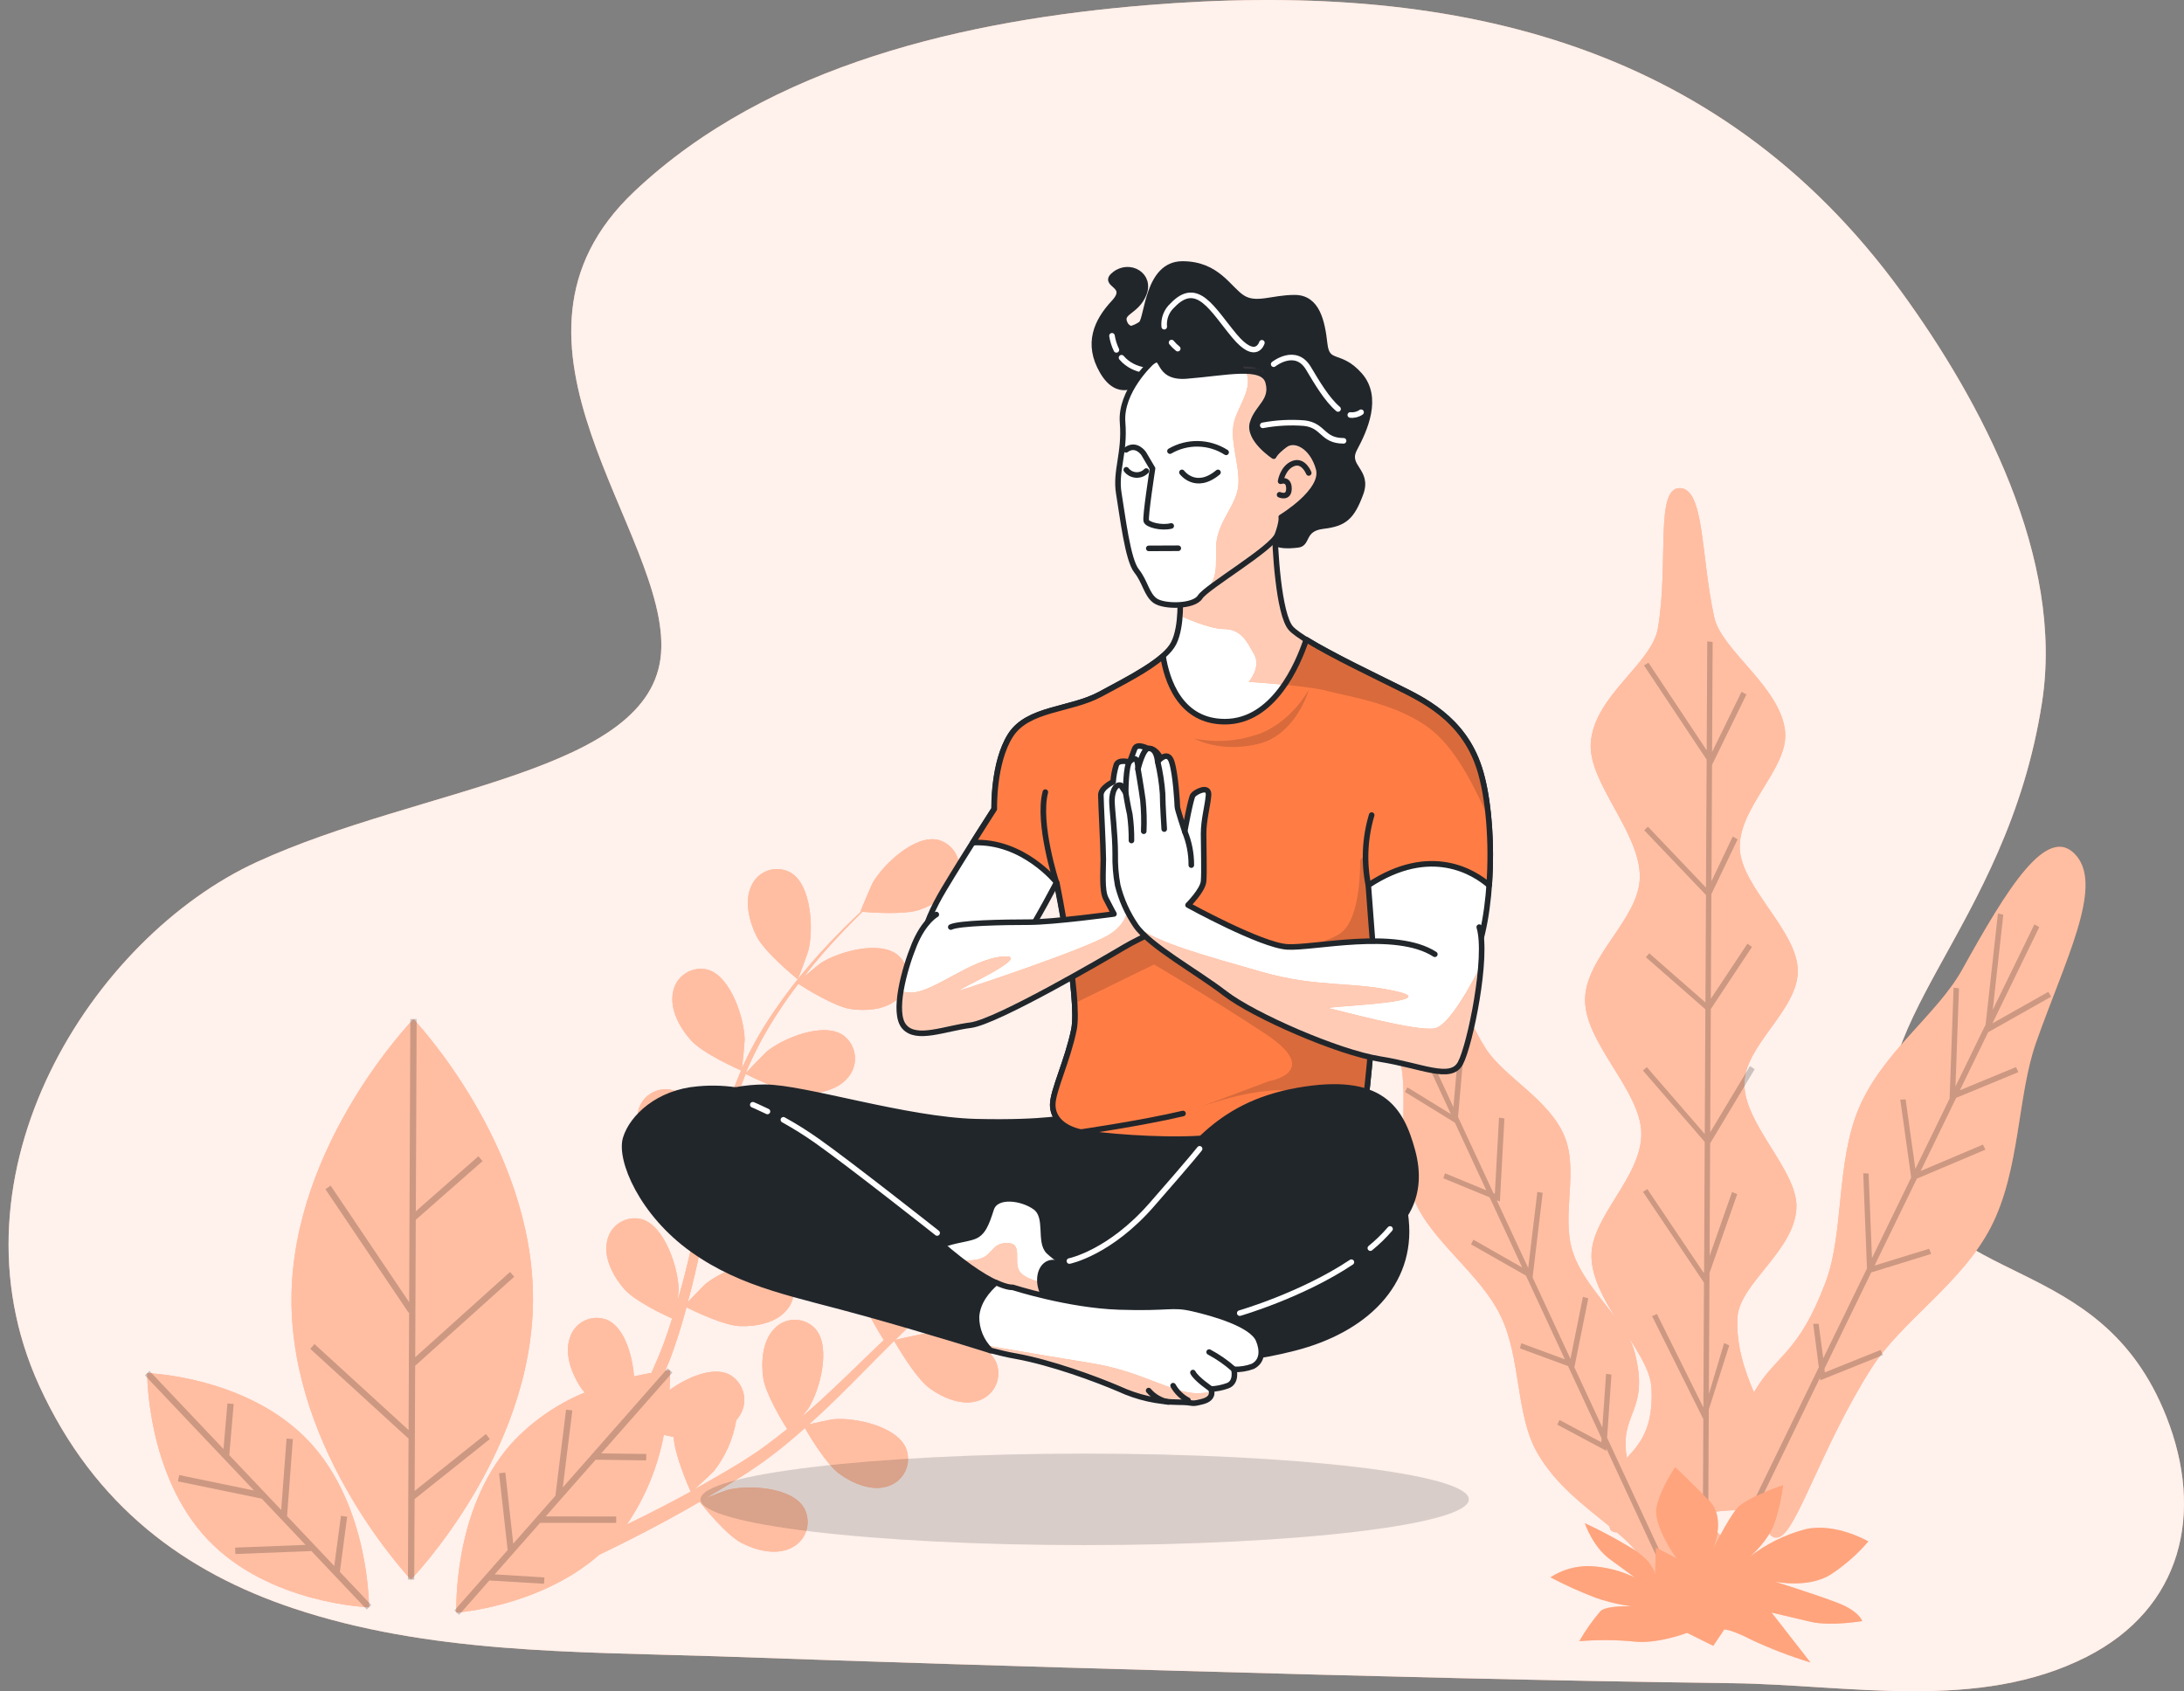 <svg width="510" height="395" viewBox="0 0 510 395" fill="none" xmlns="http://www.w3.org/2000/svg">
<rect x="0" y="0" width="510" height="395" fill="#808080" stroke="none"/>
<path d="M68.371 375.591C43.503 367.25 22.177 352.054 9.189 323.705C-13.557 273.913 21.582 218.944 60.005 201.315C98.428 183.686 152.285 180.563 154.366 152.552C156.448 124.54 110.781 79.94 148.15 44.696C179.639 14.953 225.969 4.625 267.851 1.204C337.575 -4.501 400.757 8.829 443.857 67.948C462.886 94.054 482.009 130.461 476.86 163.935C468.562 217.876 432.261 239.642 442.64 270.736C453.02 301.831 490.335 291.488 505.89 330.897C514.77 353.379 509.566 375.618 487.294 386.947C461.967 399.831 431.707 393.477 404.623 393.126C361.551 392.571 318.465 391.449 275.393 390.233C239.308 389.232 203.223 388.097 167.138 386.826C134.189 385.771 99.969 386.19 68.371 375.591Z" fill="#FFBB9E"/>
<path opacity="0.8" d="M68.371 375.591C43.503 367.25 22.177 352.054 9.189 323.705C-13.557 273.913 21.582 218.944 60.005 201.315C98.428 183.686 152.285 180.563 154.366 152.552C156.448 124.54 110.781 79.94 148.15 44.696C179.639 14.953 225.969 4.625 267.851 1.204C337.575 -4.501 400.757 8.829 443.857 67.948C462.886 94.054 482.009 130.461 476.86 163.935C468.562 217.876 432.261 239.642 442.64 270.736C453.02 301.831 490.335 291.488 505.89 330.897C514.77 353.379 509.566 375.618 487.294 386.947C461.967 399.831 431.707 393.477 404.623 393.126C361.551 392.571 318.465 391.449 275.393 390.233C239.308 389.232 203.223 388.097 167.138 386.826C134.189 385.771 99.969 386.19 68.371 375.591Z" fill="white"/>
<path d="M484.932 199.941C478.222 191.878 468.711 207.529 458.201 226.47C452.442 236.848 439.689 245.695 434.119 258.733C428.704 271.427 430.664 287.827 426.329 299.404C419.929 316.48 414.668 316.338 409.586 325.185C407.342 320.078 405.37 313.975 405.727 307.693C406.19 299.713 419.205 292.066 419.501 281.937C419.727 273.316 407.282 262.628 407.342 253.128C407.342 244.092 419.976 235.874 419.81 226.612C419.644 217.35 406.748 207.304 406.273 198.314C405.786 188.636 417.72 179.469 416.853 170.836C415.808 160.446 402.01 151.955 400.3 144.165C397.141 129.809 398.067 113.73 392.094 114.003C386.466 114.265 389.719 131.709 387.143 146.742C385.73 155.055 372.18 162.512 371.468 173.591C370.874 182.877 383.129 194.562 382.927 204.976C382.737 214.702 370.067 223.548 370.138 233.63C370.209 243.712 383.022 254.66 383.271 264.504C383.545 274.907 371.254 284.288 371.634 293.728C371.836 298.549 374.425 303.299 377.322 307.847C373.7 302.979 369.01 297.968 367.205 292.208C364.569 283.967 368.666 273.446 365.341 265.419C361.778 256.715 351.15 251.561 346.84 244.745C341.08 235.661 338.717 223.548 331.842 221.34C321.249 217.92 322.853 231.219 326.961 247.797C329.134 256.584 325.643 268.91 330.203 280.144C334.11 289.786 345.545 297.326 350.39 307.254C355.235 317.181 353.87 330.291 358.94 339.244C363.167 346.69 370.102 351.796 375.767 356.415L376.099 357.33C376.283 357.525 376.509 357.677 376.76 357.774C377.011 357.87 377.28 357.909 377.548 357.888C379.458 359.432 381.197 361.176 382.737 363.089C385.611 366.889 382.405 374.311 384.245 376.151C389.304 381.246 389.565 377.077 389.256 372.672C389.078 370.119 394.98 366.01 394.624 362.198C394.886 361.764 395.27 361.418 395.728 361.201C397.723 360.75 406.843 368.468 408.078 365.951C408.992 364.122 397.937 356.451 398.578 354.076C399.029 352.402 406.784 352.972 410.453 352.235C410.562 352.311 410.658 352.403 410.738 352.509C411.818 353.91 412.365 360.132 415.488 358.98C419.644 357.437 425.249 338.14 436.934 319.663C443.975 308.524 458.118 299.796 464.934 286.544C471.751 273.292 471.062 255.931 475.455 243.498C482.236 224.273 491.071 207.351 484.932 199.941ZM385.646 324.152C386.145 333.568 382.951 337.214 379.899 340.503C378.023 329.816 385.35 329.816 381.716 315.804C381.371 314.561 380.877 313.365 380.243 312.241C383.022 316.492 385.456 320.506 385.646 324.152ZM390.313 355.952C390.495 356.236 390.618 356.554 390.673 356.887C390.728 357.22 390.715 357.56 390.634 357.888C389.446 357.211 388.259 356.558 387.166 355.881C388.71 355.572 389.91 355.477 390.313 355.952Z" fill="#FF7D45"/>
<path opacity="0.5" d="M484.932 199.941C478.222 191.878 468.711 207.529 458.201 226.47C452.442 236.848 439.689 245.695 434.119 258.733C428.704 271.427 430.664 287.827 426.329 299.404C419.929 316.48 414.668 316.338 409.586 325.185C407.342 320.078 405.37 313.975 405.727 307.693C406.19 299.713 419.205 292.066 419.501 281.937C419.727 273.316 407.282 262.628 407.342 253.128C407.342 244.092 419.976 235.874 419.81 226.612C419.644 217.35 406.748 207.304 406.273 198.314C405.786 188.636 417.72 179.469 416.853 170.836C415.808 160.446 402.01 151.955 400.3 144.165C397.141 129.809 398.067 113.73 392.094 114.003C386.466 114.265 389.719 131.709 387.143 146.742C385.73 155.055 372.18 162.512 371.468 173.591C370.874 182.877 383.129 194.562 382.927 204.976C382.737 214.702 370.067 223.548 370.138 233.63C370.209 243.712 383.022 254.66 383.271 264.504C383.545 274.907 371.254 284.288 371.634 293.728C371.836 298.549 374.425 303.299 377.322 307.847C373.7 302.979 369.01 297.968 367.205 292.208C364.569 283.967 368.666 273.446 365.341 265.419C361.778 256.715 351.15 251.561 346.84 244.745C341.08 235.661 338.717 223.548 331.842 221.34C321.249 217.92 322.853 231.219 326.961 247.797C329.134 256.584 325.643 268.91 330.203 280.144C334.11 289.786 345.545 297.326 350.39 307.254C355.235 317.181 353.87 330.291 358.94 339.244C363.167 346.69 370.102 351.796 375.767 356.415L376.099 357.33C376.283 357.525 376.509 357.677 376.76 357.774C377.011 357.87 377.28 357.909 377.548 357.888C379.458 359.432 381.197 361.176 382.737 363.089C385.611 366.889 382.405 374.311 384.245 376.151C389.304 381.246 389.565 377.077 389.256 372.672C389.078 370.119 394.98 366.01 394.624 362.198C394.886 361.764 395.27 361.418 395.728 361.201C397.723 360.75 406.843 368.468 408.078 365.951C408.992 364.122 397.937 356.451 398.578 354.076C399.029 352.402 406.784 352.972 410.453 352.235C410.562 352.311 410.658 352.403 410.738 352.509C411.818 353.91 412.365 360.132 415.488 358.98C419.644 357.437 425.249 338.14 436.934 319.663C443.975 308.524 458.118 299.796 464.934 286.544C471.751 273.292 471.062 255.931 475.455 243.498C482.236 224.273 491.071 207.351 484.932 199.941ZM385.646 324.152C386.145 333.568 382.951 337.214 379.899 340.503C378.023 329.816 385.35 329.816 381.716 315.804C381.371 314.561 380.877 313.365 380.243 312.241C383.022 316.492 385.456 320.506 385.646 324.152ZM390.313 355.952C390.495 356.236 390.618 356.554 390.673 356.887C390.728 357.22 390.715 357.56 390.634 357.888C389.446 357.211 388.259 356.558 387.166 355.881C388.71 355.572 389.91 355.477 390.313 355.952Z" fill="white"/>
<g opacity="0.2">
<path d="M403.803 314.236L402.616 313.678L399.053 325.588L399.196 297.314L405.667 278.909L404.468 278.398L399.219 293.348L399.35 267.034L409.741 249.72L408.636 248.996L399.362 264.469L399.504 235.661L409.123 221.161L408.054 220.402L399.516 233.262L399.635 208.824L405.762 196.023L404.622 195.381L399.659 205.819L399.789 178.638L407.817 162.203L406.677 161.574L399.801 175.634L399.932 149.925L398.673 149.806L398.543 175.242L384.934 154.77L383.901 155.411L398.531 177.415L398.376 207.304L384.815 193.078L383.948 193.909L398.376 209.037L398.246 234.129L385.124 222.646L384.34 223.572L398.234 235.72L398.091 264.849L384.566 249.245L383.652 250.029L398.079 266.689L397.937 296.994L397.83 297.279L384.685 277.721L383.663 278.362L397.913 299.571L397.771 328.735L386.917 306.897L385.789 307.384L397.759 331.443L397.581 367.103L398.839 367.221L399.029 329.21L403.803 314.236Z" fill="black"/>
<path d="M471.335 250.397L470.765 249.221L457.667 254.636L464.258 241.087L478.994 232.775L478.306 231.659L465.267 239.009L476.204 216.53L475.064 215.901L465.338 235.862L467.808 213.621L466.549 213.36L463.676 239.282L456.634 253.758L457.453 230.827L456.195 230.673L455.268 256.572L447.265 273.019L444.997 256.774L443.75 256.833L446.291 275.025L437.136 293.847L436.352 274.087L435.093 274.028L435.972 296.246L425.76 317.228L424.679 309.177L423.42 309.201L424.726 319.342L408.327 353.055L409.479 353.696L425 321.788L425.059 322.37L439.701 316.48L439.142 315.293L426.116 320.53L426.033 319.675L436.969 297.184L450.958 292.861L450.495 291.65L437.741 295.581L447.621 275.275L463.628 268.506L463.046 267.331L448.5 273.494L456.8 256.406L471.335 250.397Z" fill="black"/>
<path d="M376.301 321.052L375.042 320.862L374.175 333.402L367.644 319.342L370.886 303.252L369.639 302.896L366.73 317.383L357.883 298.348L360.246 278.612L358.999 278.362L356.862 296.151L349.511 280.334L350.248 280.642L351.305 261.215L350.046 261.037L349.072 278.825L348.752 278.695L340.475 260.883L342.066 242.679L340.807 242.453L339.394 258.567L330.678 239.805L329.538 240.256L338.812 260.206L328.659 253.96L328.078 255.028L339.739 262.201L347.077 278.006L337.423 274.028L337.043 275.192L347.849 279.645L355.461 296.032L344.061 289.537L343.515 290.629L356.339 297.932L365.424 317.478L355.247 313.725L354.915 314.913L366.16 319.057L373.997 335.931L373.938 336.846L364.165 331.645L363.654 332.749L375.078 338.841L375.114 338.318L390.088 370.546L391.228 370.095L375.28 335.789L376.301 321.052Z" fill="black"/>
</g>
<path d="M386.478 368.896C386.478 368.896 387.594 365.226 379.78 360.856C376.641 358.991 373.407 357.291 370.09 355.762C370.09 355.762 371.931 361.26 375.968 364.181C380.006 367.103 381.728 368.433 381.728 368.433C378.467 366.842 374.914 365.941 371.29 365.784C368.02 365.696 364.801 366.608 362.063 368.397C365.468 370.189 368.977 371.775 372.572 373.147C376.859 374.658 381.363 375.46 385.908 375.522C385.908 375.522 375.719 374.334 373.724 376.317C371.863 378.487 370.213 380.829 368.796 383.312C372.997 382.955 377.222 382.975 381.419 383.371C386.822 384.083 393.971 381.364 393.971 381.364L400.074 384.392L402.639 380.58C402.639 380.58 404.076 380.45 408.933 382.955C413.414 385.052 418.036 386.829 422.767 388.275L413.683 376.626L422.862 378.787C427.458 379.868 434.856 378.609 434.856 378.609C434.856 378.609 434.155 376.294 429.12 374.358C424.085 372.422 414.467 369.406 414.467 369.406C414.467 369.406 422.387 371.081 427.648 367.637C430.864 365.508 433.77 362.942 436.281 360.013C436.281 360.013 428.776 355.596 421.698 357.14C416.888 358.395 412.386 360.621 408.47 363.683C408.47 363.683 413.101 359.99 414.585 355.085C415.432 352.411 416.028 349.664 416.367 346.88C416.367 346.88 407.781 349.742 405.596 352.318C403.411 354.895 399.73 362.376 399.73 362.376C399.73 362.376 403.411 354.895 399.112 350.502C394.814 346.108 391.192 342.688 391.192 342.688C391.192 342.688 387.57 347.949 386.822 352.188C386.074 356.427 391.513 363.991 391.513 363.991L386.668 361.45L386.478 368.896Z" fill="#FF7D45"/>
<path opacity="0.3" d="M386.478 368.896C386.478 368.896 387.594 365.226 379.78 360.856C376.641 358.991 373.407 357.291 370.09 355.762C370.09 355.762 371.931 361.26 375.968 364.181C380.006 367.103 381.728 368.433 381.728 368.433C378.467 366.842 374.914 365.941 371.29 365.784C368.02 365.696 364.801 366.608 362.063 368.397C365.468 370.189 368.977 371.775 372.572 373.147C376.859 374.658 381.363 375.46 385.908 375.522C385.908 375.522 375.719 374.334 373.724 376.317C371.863 378.487 370.213 380.829 368.796 383.312C372.997 382.955 377.222 382.975 381.419 383.371C386.822 384.083 393.971 381.364 393.971 381.364L400.074 384.392L402.639 380.58C402.639 380.58 404.076 380.45 408.933 382.955C413.414 385.052 418.036 386.829 422.767 388.275L413.683 376.626L422.862 378.787C427.458 379.868 434.856 378.609 434.856 378.609C434.856 378.609 434.155 376.294 429.12 374.358C424.085 372.422 414.467 369.406 414.467 369.406C414.467 369.406 422.387 371.081 427.648 367.637C430.864 365.508 433.77 362.942 436.281 360.013C436.281 360.013 428.776 355.596 421.698 357.14C416.888 358.395 412.386 360.621 408.47 363.683C408.47 363.683 413.101 359.99 414.585 355.085C415.432 352.411 416.028 349.664 416.367 346.88C416.367 346.88 407.781 349.742 405.596 352.318C403.411 354.895 399.73 362.376 399.73 362.376C399.73 362.376 403.411 354.895 399.112 350.502C394.814 346.108 391.192 342.688 391.192 342.688C391.192 342.688 387.57 347.949 386.822 352.188C386.074 356.427 391.513 363.991 391.513 363.991L386.668 361.45L386.478 368.896Z" fill="white"/>
<path d="M186.269 228.698C186.269 228.698 178.609 222.559 176.638 218.605C174.976 215.244 173.765 210.494 175.451 206.92C175.816 206.068 176.359 205.304 177.043 204.679C177.727 204.054 178.537 203.581 179.418 203.294C180.299 203.006 181.231 202.909 182.153 203.011C183.074 203.112 183.963 203.408 184.761 203.88C189.511 206.86 189.986 217.025 188.786 221.918C188.715 222.345 186.352 228.769 186.269 228.698Z" fill="#FF7D45"/>
<path d="M257.114 279.914C256.793 280.211 251.331 284.237 251.295 284.142C251.259 284.047 248.243 274.713 248.754 270.319C249.181 266.579 250.749 261.936 254.133 259.917C254.913 259.416 255.791 259.087 256.708 258.952C257.625 258.817 258.56 258.879 259.451 259.134C260.343 259.389 261.169 259.831 261.876 260.431C262.583 261.031 263.153 261.775 263.55 262.613C265.865 267.766 260.771 276.53 257.114 279.914Z" fill="#FF7D45"/>
<path d="M96.555 238.02C96.555 238.02 124.603 267.445 124.461 303.592C124.318 339.739 95.961 368.903 95.961 368.903C95.961 368.903 67.913 339.478 68.067 303.331C68.222 267.184 96.555 238.02 96.555 238.02Z" fill="#FF7D45"/>
<path d="M136.549 325.24C136.178 324.836 135.841 324.404 135.54 323.946C133.497 320.799 131.752 316.227 133.07 312.463C133.336 311.574 133.788 310.753 134.396 310.052C135.004 309.352 135.754 308.789 136.596 308.4C137.438 308.012 138.354 307.807 139.281 307.799C140.208 307.791 141.127 307.98 141.976 308.354C145.788 310.183 147.652 316.393 148.056 321.476C149.576 321.119 150.941 320.846 152.117 320.644C152.627 319.457 153.126 318.341 153.637 317.165C154.147 315.989 154.587 314.79 155.074 313.543C155.739 311.738 156.344 309.838 156.95 307.95C154.729 306.941 148.269 303.865 145.859 301.158C143.448 298.45 140.978 294.104 141.715 290.197C141.845 289.278 142.168 288.396 142.664 287.61C143.16 286.824 143.816 286.152 144.59 285.638C145.364 285.124 146.238 284.78 147.155 284.629C148.071 284.477 149.01 284.522 149.908 284.759C155.228 286.374 158.363 296.052 158.47 301.087C158.47 301.253 158.387 302.274 158.28 303.58C158.814 301.716 159.36 299.864 159.835 297.952C161.213 292.537 162.436 286.979 163.695 281.422C163.956 280.234 164.229 279.106 164.502 277.955C162.626 277.111 155.596 273.846 153.079 271.02C150.561 268.193 148.186 263.966 148.923 260.047C149.054 259.129 149.379 258.248 149.875 257.463C150.371 256.679 151.028 256.009 151.802 255.496C152.576 254.983 153.449 254.64 154.365 254.49C155.281 254.339 156.219 254.383 157.116 254.621C162.448 256.224 165.571 265.902 165.69 270.937C165.69 271.127 165.583 272.397 165.452 273.822C166.177 270.806 166.937 267.813 167.827 264.869C169.247 259.808 170.996 254.845 173.064 250.013C172.399 249.728 164.087 246.059 161.284 242.888C158.802 240.098 156.404 235.835 157.128 231.928C157.26 231.007 157.585 230.125 158.082 229.34C158.578 228.554 159.236 227.882 160.011 227.368C160.786 226.855 161.661 226.511 162.578 226.359C163.495 226.208 164.434 226.252 165.333 226.489C170.653 228.104 173.788 237.782 173.895 242.817C173.895 243.173 173.491 247.781 173.29 249.419L173.361 249.253C175.502 244.566 178.057 240.079 180.996 235.847C183.588 232.056 186.399 228.42 189.416 224.957C192.182 221.727 194.914 218.937 197.336 216.479C198.666 215.173 199.901 213.985 201.065 212.916H200.946C200.851 212.916 203.547 206.623 203.76 206.243C206.254 201.873 213.581 194.938 219.007 196.137C219.911 196.372 220.755 196.793 221.486 197.373C222.217 197.953 222.818 198.68 223.252 199.506C223.686 200.332 223.942 201.24 224.005 202.171C224.067 203.102 223.934 204.036 223.615 204.913C222.427 208.701 218.271 211.254 214.78 212.477C211.289 213.7 203.345 213.13 201.397 212.952C200.21 214.139 198.951 215.327 197.597 216.764C195.222 219.257 192.562 222.107 189.879 225.385C189.166 226.264 188.43 227.237 187.706 228.164C189.249 226.857 191.399 225.1 191.624 224.957C195.816 222.25 205.47 219.519 209.745 223.129C210.441 223.753 210.999 224.515 211.384 225.367C211.769 226.218 211.973 227.14 211.983 228.075C211.993 229.009 211.809 229.936 211.442 230.795C211.075 231.655 210.534 232.429 209.852 233.068C207.061 235.87 202.24 236.203 198.571 235.657C194.902 235.11 187.884 230.74 186.423 229.779C184.844 231.845 183.264 234.018 181.744 236.381C178.934 240.626 176.506 245.113 174.489 249.788C174.37 250.061 174.287 250.346 174.18 250.619C174.833 249.847 178.728 245.869 179.037 245.596C182.908 242.437 192.206 238.649 196.849 241.76C197.608 242.305 198.246 243.002 198.721 243.806C199.197 244.611 199.5 245.505 199.612 246.433C199.723 247.361 199.641 248.302 199.37 249.196C199.099 250.09 198.645 250.919 198.037 251.628C195.567 254.716 190.805 255.582 187.1 255.452C182.837 255.297 174.43 250.987 174.121 250.821C172.229 255.539 170.643 260.374 169.371 265.296C168.409 268.942 167.59 272.67 166.794 276.423C167.673 275.425 171.295 271.673 171.544 271.471C175.415 268.312 184.713 264.524 189.356 267.635C190.115 268.18 190.753 268.877 191.228 269.682C191.704 270.486 192.007 271.381 192.119 272.308C192.23 273.236 192.148 274.177 191.877 275.071C191.606 275.966 191.152 276.794 190.544 277.503C188.074 280.591 183.312 281.469 179.619 281.327C175.451 281.173 167.376 277.076 166.699 276.731C166.331 278.43 165.975 280.14 165.618 281.849C164.431 287.431 163.374 293.024 162.056 298.474C161.617 300.374 161.118 302.227 160.619 304.103C161.985 302.654 164.502 300.065 164.752 299.875C168.611 296.717 177.921 292.929 182.564 296.028C183.323 296.574 183.961 297.272 184.437 298.077C184.912 298.883 185.216 299.778 185.327 300.707C185.439 301.636 185.356 302.578 185.085 303.473C184.814 304.368 184.36 305.197 183.751 305.908C181.269 308.995 176.52 309.862 172.815 309.731C169.11 309.601 162.234 306.3 160.31 305.338C159.467 308.437 158.565 311.489 157.532 314.458C157.069 315.716 156.665 317.046 156.142 318.234L155.359 320.134C156.047 320.051 156.439 320.027 156.439 320.027C156.439 320.027 156.51 321.784 156.344 324.658C160.429 321.701 166.307 319.16 170.143 320.941C170.974 321.368 171.708 321.963 172.297 322.688C172.887 323.413 173.319 324.252 173.567 325.153C173.815 326.054 173.873 326.997 173.737 327.922C173.601 328.846 173.275 329.732 172.779 330.524C172.529 330.944 172.243 331.341 171.924 331.712C171.204 336.072 169.39 340.178 166.652 343.646C166.438 343.895 163.671 346.496 162.222 347.79C163.623 347.018 165.013 346.258 166.45 345.415C168.54 344.228 170.701 342.933 172.803 341.675L176.045 339.573C177.149 338.884 178.134 338.088 179.203 337.34C180.747 336.212 182.279 334.965 183.811 333.778C182.504 331.7 178.788 325.466 178.241 321.903C177.695 318.341 177.992 313.27 180.735 310.42C181.351 309.728 182.107 309.176 182.954 308.8C183.8 308.423 184.717 308.232 185.644 308.239C186.57 308.246 187.484 308.45 188.325 308.839C189.166 309.227 189.914 309.791 190.52 310.491C194.082 314.814 191.446 324.634 188.798 328.909C188.715 329.04 188.062 329.883 187.278 330.88C188.739 329.622 190.199 328.375 191.636 327.057C195.721 323.304 199.758 319.362 203.832 315.431L206.385 312.985C205.28 311.24 201.183 304.578 200.625 300.802C200.067 297.025 200.376 292.169 203.107 289.319C203.723 288.627 204.479 288.074 205.326 287.698C206.172 287.322 207.089 287.131 208.016 287.138C208.942 287.144 209.856 287.349 210.697 287.737C211.538 288.126 212.286 288.689 212.892 289.39C216.454 293.712 213.818 303.533 211.182 307.808C211.087 307.962 210.303 308.995 209.425 310.076C211.669 307.974 213.925 305.896 216.229 303.913C220.155 300.47 224.308 297.296 228.662 294.413C228.258 293.796 223.306 286.101 222.724 281.885C222.166 278.168 222.475 273.264 225.206 270.414C225.821 269.721 226.577 269.168 227.423 268.791C228.269 268.414 229.186 268.221 230.112 268.227C231.038 268.233 231.953 268.436 232.794 268.823C233.635 269.211 234.384 269.773 234.991 270.473C238.553 274.808 235.917 284.628 233.281 288.891C233.091 289.2 230.241 292.81 229.184 294.069L229.339 293.962C233.672 291.256 238.238 288.943 242.983 287.051C247.188 285.387 251.486 283.968 255.855 282.799C259.928 281.612 263.704 280.852 267.065 280.175C268.882 279.819 270.556 279.522 272.123 279.273L272.028 279.201C271.945 279.13 277.61 275.401 277.966 275.211C282.419 272.967 292.299 271.281 296.17 275.33C296.798 276.022 297.276 276.837 297.572 277.723C297.868 278.609 297.977 279.547 297.891 280.477C297.805 281.408 297.526 282.31 297.072 283.127C296.619 283.944 296 284.657 295.255 285.222C292.18 287.704 287.359 287.526 283.773 286.588C280.186 285.649 273.881 280.721 272.349 279.463C270.734 279.76 269.012 280.092 267.112 280.508C263.775 281.256 259.987 282.134 255.997 283.369C254.929 283.702 253.789 284.094 252.673 284.462C254.679 284.248 257.422 283.987 257.696 283.987C262.647 284.082 272.183 287.217 273.798 292.62C274.035 293.516 274.085 294.452 273.942 295.368C273.799 296.284 273.468 297.16 272.969 297.942C272.47 298.723 271.814 299.392 271.043 299.907C270.272 300.422 269.403 300.771 268.49 300.932C264.642 301.692 260.439 299.27 257.672 296.752C254.905 294.235 251.449 286.683 250.737 285.044C248.291 285.887 245.797 286.813 243.244 287.929C238.596 289.896 234.137 292.281 229.92 295.054C229.671 295.22 229.445 295.41 229.196 295.577C230.17 295.304 235.597 294.14 235.988 294.104C240.928 293.641 250.737 295.695 252.922 300.897C253.265 301.764 253.422 302.694 253.385 303.626C253.347 304.559 253.115 305.473 252.704 306.31C252.292 307.147 251.71 307.89 250.996 308.489C250.281 309.088 249.448 309.532 248.552 309.791C244.811 310.978 240.37 309.043 237.354 306.846C233.887 304.328 229.208 296.016 229.042 295.695C224.906 298.583 220.959 301.732 217.226 305.124C214.448 307.618 211.74 310.266 209.045 312.95C210.315 312.617 215.362 311.548 215.73 311.513C220.67 311.05 230.49 313.104 232.663 318.293C233.006 319.161 233.164 320.091 233.126 321.023C233.089 321.955 232.857 322.869 232.445 323.707C232.034 324.544 231.452 325.286 230.737 325.886C230.022 326.485 229.19 326.928 228.294 327.187C224.553 328.375 220.112 326.439 217.108 324.254C213.711 321.784 209.199 313.84 208.795 313.175L205.126 316.833C201.16 320.858 197.182 324.907 193.144 328.779C191.755 330.12 190.33 331.391 188.905 332.662C190.817 332.222 194.332 331.474 194.64 331.474C199.58 331.011 209.389 333.065 211.574 338.267C211.917 339.134 212.074 340.064 212.037 340.996C211.999 341.929 211.767 342.843 211.356 343.68C210.944 344.517 210.362 345.26 209.648 345.859C208.933 346.458 208.1 346.902 207.204 347.161C203.463 348.348 199.022 346.413 196.006 344.216C192.99 342.019 189.047 335.429 187.955 333.529C185.58 335.642 183.205 337.673 180.699 339.573C179.619 340.357 178.562 341.235 177.481 341.948L174.299 344.121C172.066 345.522 170 346.828 167.887 348.087C166.83 348.728 165.808 349.275 164.775 349.916C166.652 349.168 169.644 348.04 169.929 347.968C174.75 346.781 184.749 347.268 187.682 352.065C188.156 352.875 188.454 353.775 188.559 354.707C188.664 355.639 188.573 356.583 188.291 357.478C188.009 358.373 187.543 359.199 186.923 359.903C186.302 360.607 185.542 361.173 184.689 361.565C181.127 363.311 176.496 362.076 173.183 360.377C169.537 358.501 164.063 351.602 163.386 350.759C160.845 352.231 158.351 353.644 155.988 354.927C149.694 358.347 144.196 361.078 139.933 363.121C126.075 375.292 106.577 376.634 106.577 376.634C106.577 376.634 105.556 352.884 119.307 337.281C124.095 332.044 129.983 327.932 136.549 325.24ZM161.284 348.384C160.857 347.41 157.532 339.87 157.306 335.619C156.534 335.476 155.762 335.31 155.014 335.132C153.609 342.615 150.678 349.729 146.405 356.031C148.923 354.844 151.654 353.466 154.551 351.97C156.7 350.866 158.969 349.655 161.284 348.384Z" fill="#FF7D45"/>
<path d="M34.378 320.704C34.378 320.704 57.736 321.428 72.045 336.533C86.354 351.637 86.164 375.387 86.164 375.387C86.164 375.387 62.806 374.663 48.497 359.558C34.188 344.453 34.378 320.704 34.378 320.704Z" fill="#FF7D45"/>
<g opacity="0.5">
<path d="M186.269 228.698C186.269 228.698 178.609 222.559 176.638 218.604C174.976 215.244 173.765 210.494 175.451 206.92C175.816 206.068 176.359 205.304 177.043 204.679C177.727 204.053 178.537 203.581 179.418 203.293C180.299 203.006 181.231 202.909 182.153 203.01C183.074 203.111 183.963 203.408 184.761 203.88C189.511 206.86 189.986 217.025 188.786 221.917C188.715 222.345 186.352 228.769 186.269 228.698Z" fill="white"/>
<path d="M257.114 279.914C256.793 280.211 251.331 284.236 251.295 284.141C251.259 284.046 248.243 274.713 248.754 270.319C249.181 266.578 250.749 261.935 254.133 259.917C254.913 259.416 255.791 259.087 256.708 258.952C257.625 258.817 258.56 258.879 259.451 259.134C260.343 259.389 261.169 259.831 261.876 260.431C262.583 261.031 263.153 261.774 263.55 262.612C265.865 267.766 260.771 276.53 257.114 279.914Z" fill="white"/>
<path d="M96.555 238.02C96.555 238.02 124.603 267.445 124.46 303.592C124.318 339.739 95.961 368.903 95.961 368.903C95.961 368.903 67.913 339.478 68.067 303.331C68.221 267.184 96.555 238.02 96.555 238.02Z" fill="white"/>
<path d="M136.549 325.24C136.178 324.836 135.841 324.404 135.54 323.946C133.497 320.799 131.752 316.227 133.07 312.463C133.336 311.574 133.788 310.753 134.396 310.052C135.004 309.352 135.754 308.789 136.596 308.4C137.438 308.012 138.354 307.807 139.281 307.799C140.208 307.791 141.127 307.98 141.976 308.354C145.788 310.183 147.652 316.393 148.056 321.476C149.576 321.119 150.941 320.846 152.117 320.644C152.627 319.457 153.126 318.341 153.637 317.165C154.147 315.989 154.587 314.79 155.074 313.543C155.739 311.738 156.344 309.838 156.95 307.95C154.729 306.941 148.269 303.865 145.859 301.158C143.448 298.45 140.978 294.104 141.715 290.197C141.845 289.278 142.168 288.396 142.664 287.61C143.16 286.824 143.816 286.152 144.59 285.638C145.364 285.124 146.238 284.78 147.155 284.629C148.071 284.477 149.01 284.522 149.908 284.759C155.228 286.374 158.363 296.052 158.47 301.087C158.47 301.253 158.387 302.274 158.28 303.58C158.814 301.716 159.36 299.864 159.835 297.952C161.213 292.537 162.436 286.979 163.695 281.422C163.956 280.234 164.229 279.106 164.502 277.955C162.626 277.111 155.596 273.846 153.079 271.02C150.561 268.193 148.186 263.966 148.923 260.047C149.054 259.129 149.379 258.248 149.875 257.463C150.371 256.679 151.028 256.009 151.802 255.496C152.576 254.983 153.449 254.64 154.365 254.49C155.281 254.339 156.219 254.383 157.116 254.621C162.448 256.224 165.571 265.902 165.69 270.937C165.69 271.127 165.583 272.397 165.452 273.822C166.177 270.806 166.937 267.813 167.827 264.869C169.247 259.808 170.996 254.845 173.064 250.013C172.399 249.728 164.087 246.059 161.284 242.888C158.802 240.098 156.404 235.835 157.128 231.928C157.26 231.007 157.585 230.125 158.082 229.34C158.578 228.554 159.236 227.882 160.011 227.368C160.786 226.855 161.661 226.511 162.578 226.359C163.495 226.208 164.434 226.252 165.333 226.489C170.653 228.104 173.788 237.782 173.895 242.817C173.895 243.173 173.491 247.781 173.29 249.419L173.361 249.253C175.502 244.566 178.057 240.079 180.996 235.847C183.588 232.056 186.399 228.42 189.416 224.957C192.182 221.727 194.914 218.937 197.336 216.479C198.666 215.173 199.901 213.985 201.065 212.916H200.946C200.851 212.916 203.547 206.623 203.76 206.243C206.254 201.873 213.581 194.938 219.007 196.137C219.911 196.372 220.755 196.793 221.486 197.373C222.217 197.953 222.818 198.68 223.252 199.506C223.686 200.332 223.942 201.24 224.005 202.171C224.067 203.102 223.934 204.036 223.615 204.913C222.427 208.701 218.271 211.254 214.78 212.477C211.289 213.7 203.345 213.13 201.397 212.952C200.21 214.139 198.951 215.327 197.597 216.764C195.222 219.257 192.562 222.107 189.879 225.385C189.166 226.264 188.43 227.237 187.706 228.164C189.249 226.857 191.399 225.1 191.624 224.957C195.816 222.25 205.47 219.519 209.745 223.129C210.441 223.753 210.999 224.515 211.384 225.367C211.769 226.218 211.973 227.14 211.983 228.075C211.993 229.009 211.809 229.936 211.442 230.795C211.075 231.655 210.534 232.429 209.852 233.068C207.061 235.87 202.24 236.203 198.571 235.657C194.902 235.11 187.884 230.74 186.423 229.779C184.844 231.845 183.264 234.018 181.744 236.381C178.934 240.626 176.506 245.113 174.489 249.788C174.37 250.061 174.287 250.346 174.18 250.619C174.833 249.847 178.728 245.869 179.037 245.596C182.908 242.437 192.206 238.649 196.849 241.76C197.608 242.305 198.246 243.002 198.721 243.806C199.197 244.611 199.5 245.505 199.612 246.433C199.723 247.361 199.641 248.302 199.37 249.196C199.099 250.09 198.645 250.919 198.037 251.628C195.567 254.716 190.805 255.582 187.1 255.452C182.837 255.297 174.43 250.987 174.121 250.821C172.229 255.539 170.643 260.374 169.371 265.296C168.409 268.942 167.59 272.67 166.794 276.423C167.673 275.425 171.295 271.673 171.544 271.471C175.415 268.312 184.713 264.524 189.356 267.635C190.115 268.18 190.753 268.877 191.228 269.682C191.704 270.486 192.007 271.381 192.119 272.308C192.23 273.236 192.148 274.177 191.877 275.071C191.606 275.966 191.152 276.794 190.544 277.503C188.074 280.591 183.312 281.469 179.619 281.327C175.451 281.173 167.376 277.076 166.699 276.731C166.331 278.43 165.975 280.14 165.618 281.849C164.431 287.431 163.374 293.024 162.056 298.474C161.617 300.374 161.118 302.227 160.619 304.103C161.985 302.654 164.502 300.065 164.752 299.875C168.611 296.717 177.921 292.929 182.564 296.028C183.323 296.574 183.961 297.272 184.437 298.077C184.912 298.883 185.216 299.778 185.327 300.707C185.439 301.636 185.356 302.578 185.085 303.473C184.814 304.368 184.36 305.197 183.751 305.908C181.269 308.995 176.52 309.862 172.815 309.731C169.11 309.601 162.234 306.3 160.31 305.338C159.467 308.437 158.565 311.489 157.532 314.458C157.069 315.716 156.665 317.046 156.142 318.234L155.359 320.134C156.047 320.051 156.439 320.027 156.439 320.027C156.439 320.027 156.51 321.784 156.344 324.658C160.429 321.701 166.307 319.16 170.143 320.941C170.974 321.368 171.708 321.963 172.297 322.688C172.887 323.413 173.319 324.252 173.567 325.153C173.815 326.054 173.873 326.997 173.737 327.922C173.601 328.846 173.275 329.732 172.779 330.524C172.529 330.944 172.243 331.341 171.924 331.712C171.204 336.072 169.39 340.178 166.652 343.646C166.438 343.895 163.671 346.496 162.222 347.79C163.623 347.018 165.013 346.258 166.45 345.415C168.54 344.228 170.701 342.933 172.803 341.675L176.045 339.573C177.149 338.884 178.134 338.088 179.203 337.34C180.747 336.212 182.279 334.965 183.811 333.778C182.504 331.7 178.788 325.466 178.241 321.903C177.695 318.341 177.992 313.27 180.735 310.42C181.351 309.728 182.107 309.176 182.954 308.8C183.8 308.423 184.717 308.232 185.644 308.239C186.57 308.246 187.484 308.45 188.325 308.839C189.166 309.227 189.914 309.791 190.52 310.491C194.082 314.814 191.446 324.634 188.798 328.909C188.715 329.04 188.062 329.883 187.278 330.88C188.739 329.622 190.199 328.375 191.636 327.057C195.721 323.304 199.758 319.362 203.832 315.431L206.385 312.985C205.28 311.24 201.183 304.578 200.625 300.802C200.067 297.025 200.376 292.169 203.107 289.319C203.723 288.627 204.479 288.074 205.326 287.698C206.172 287.322 207.089 287.131 208.016 287.138C208.942 287.144 209.856 287.349 210.697 287.737C211.538 288.126 212.286 288.689 212.892 289.39C216.454 293.712 213.818 303.533 211.182 307.808C211.087 307.962 210.303 308.995 209.425 310.076C211.669 307.974 213.925 305.896 216.229 303.913C220.155 300.47 224.308 297.296 228.662 294.413C228.258 293.796 223.306 286.101 222.724 281.885C222.166 278.168 222.475 273.264 225.206 270.414C225.821 269.721 226.577 269.168 227.423 268.791C228.269 268.414 229.186 268.221 230.112 268.227C231.038 268.233 231.953 268.436 232.794 268.823C233.635 269.211 234.384 269.773 234.991 270.473C238.553 274.808 235.917 284.628 233.281 288.891C233.091 289.2 230.241 292.81 229.184 294.069L229.339 293.962C233.672 291.256 238.238 288.943 242.983 287.051C247.188 285.387 251.486 283.968 255.855 282.799C259.928 281.612 263.704 280.852 267.065 280.175C268.882 279.819 270.556 279.522 272.123 279.273L272.028 279.201C271.945 279.13 277.61 275.401 277.966 275.211C282.419 272.967 292.299 271.281 296.17 275.33C296.798 276.022 297.276 276.837 297.572 277.723C297.868 278.609 297.977 279.547 297.891 280.477C297.805 281.408 297.526 282.31 297.072 283.127C296.619 283.944 296 284.657 295.255 285.222C292.18 287.704 287.359 287.526 283.773 286.588C280.186 285.649 273.881 280.721 272.349 279.463C270.734 279.76 269.012 280.092 267.112 280.508C263.775 281.256 259.987 282.134 255.997 283.369C254.929 283.702 253.789 284.094 252.673 284.462C254.679 284.248 257.422 283.987 257.696 283.987C262.647 284.082 272.183 287.217 273.798 292.62C274.035 293.516 274.085 294.452 273.942 295.368C273.799 296.284 273.468 297.16 272.969 297.942C272.47 298.723 271.814 299.392 271.043 299.907C270.272 300.422 269.403 300.771 268.49 300.932C264.642 301.692 260.439 299.27 257.672 296.752C254.905 294.235 251.449 286.683 250.737 285.044C248.291 285.887 245.797 286.813 243.244 287.929C238.596 289.896 234.137 292.281 229.92 295.054C229.671 295.22 229.445 295.41 229.196 295.577C230.17 295.304 235.597 294.14 235.988 294.104C240.928 293.641 250.737 295.695 252.922 300.897C253.265 301.764 253.422 302.694 253.385 303.626C253.347 304.559 253.115 305.473 252.704 306.31C252.292 307.147 251.71 307.89 250.996 308.489C250.281 309.088 249.448 309.532 248.552 309.791C244.811 310.978 240.37 309.043 237.354 306.846C233.887 304.328 229.208 296.016 229.042 295.695C224.906 298.583 220.959 301.732 217.226 305.124C214.448 307.618 211.74 310.266 209.045 312.95C210.315 312.617 215.362 311.548 215.73 311.513C220.67 311.05 230.49 313.104 232.663 318.293C233.006 319.161 233.164 320.091 233.126 321.023C233.089 321.955 232.857 322.869 232.445 323.707C232.034 324.544 231.452 325.286 230.737 325.886C230.022 326.485 229.19 326.928 228.294 327.187C224.553 328.375 220.112 326.439 217.108 324.254C213.711 321.784 209.199 313.84 208.795 313.175L205.126 316.833C201.16 320.858 197.182 324.907 193.144 328.779C191.755 330.12 190.33 331.391 188.905 332.662C190.817 332.222 194.332 331.474 194.64 331.474C199.58 331.011 209.389 333.065 211.574 338.267C211.917 339.134 212.074 340.064 212.037 340.996C211.999 341.929 211.767 342.843 211.356 343.68C210.944 344.517 210.362 345.26 209.648 345.859C208.933 346.458 208.1 346.902 207.204 347.161C203.463 348.348 199.022 346.413 196.006 344.216C192.99 342.019 189.047 335.429 187.955 333.529C185.58 335.642 183.205 337.673 180.699 339.573C179.619 340.357 178.562 341.235 177.481 341.948L174.299 344.121C172.066 345.522 170 346.828 167.887 348.087C166.83 348.728 165.808 349.275 164.775 349.916C166.652 349.168 169.644 348.04 169.929 347.968C174.75 346.781 184.749 347.268 187.682 352.065C188.156 352.875 188.454 353.775 188.559 354.707C188.664 355.639 188.573 356.583 188.291 357.478C188.009 358.373 187.543 359.199 186.923 359.903C186.302 360.607 185.542 361.173 184.689 361.565C181.127 363.311 176.496 362.076 173.183 360.377C169.537 358.501 164.063 351.602 163.386 350.759C160.845 352.231 158.351 353.644 155.988 354.927C149.694 358.347 144.196 361.078 139.933 363.121C126.075 375.292 106.577 376.634 106.577 376.634C106.577 376.634 105.556 352.884 119.307 337.281C124.095 332.044 129.983 327.932 136.549 325.24ZM161.284 348.384C160.857 347.41 157.532 339.87 157.306 335.619C156.534 335.476 155.762 335.31 155.014 335.132C153.609 342.615 150.678 349.729 146.405 356.031C148.923 354.844 151.654 353.466 154.551 351.97C156.7 350.866 158.969 349.655 161.284 348.384Z" fill="white"/>
<path d="M34.378 320.704C34.378 320.704 57.736 321.428 72.045 336.533C86.354 351.638 86.164 375.387 86.164 375.387C86.164 375.387 62.806 374.663 48.497 359.558C34.188 344.453 34.378 320.704 34.378 320.704Z" fill="white"/>
</g>
<g opacity="0.2">
<path d="M95.403 335.998L72.449 315.028L73.435 313.911L95.415 334.003L95.534 306.513L95.415 306.596L75.999 277.753L77.211 276.909L95.545 304.138L95.819 238.02H97.291L97.101 282.906L111.707 270.058L112.681 271.186L97.089 284.889L96.959 316.987L119.105 297.073L120.079 298.189L96.947 318.982L96.828 348.206L113.464 334.93L114.379 336.105L96.816 350.118L96.733 368.927L95.26 368.915L95.403 335.998Z" fill="black"/>
<path d="M116.54 344.097L118.001 343.919L119.853 360.532L129.709 349.334H129.697L132.191 329.23L133.652 329.42L131.419 347.398L155.905 319.575L157.009 320.573L140.385 339.454L150.906 339.584L150.894 341.081L139.09 340.926L127.429 354.167L143.888 354.19V355.687L126.123 355.663L115.519 367.704L127.132 368.416L127.037 369.901L114.272 369.129L107.218 377.144L106.114 376.147L118.547 362.028L116.54 344.097Z" fill="black"/>
<path d="M61.085 350.011L41.551 345.985L41.848 344.513L59.327 348.123L33.844 321.226L34.901 320.181L52.191 338.433L53.105 327.781L54.566 327.912L53.544 339.87L65.668 352.659L66.915 335.986L68.388 336.105L67.034 354.107L78.054 365.745L79.621 354.036L81.07 354.238L79.36 367.122L86.699 374.865L85.642 375.91L72.71 362.254L54.969 362.954L54.91 361.458L71.345 360.817L61.097 349.987L61.085 350.011Z" fill="black"/>
</g>
<path opacity="0.15" d="M253.289 360.872C302.835 360.872 343 356.088 343 350.187C343 344.285 302.835 339.501 253.289 339.501C203.743 339.501 163.579 344.285 163.579 350.187C163.579 356.088 203.743 360.872 253.289 360.872Z" fill="black"/>
<path d="M249.849 260.827C249.849 260.827 244.486 262.364 228.026 261.982C211.567 261.6 187.805 253.938 178.627 253.938C169.448 253.938 159.465 257.382 155.649 265.045C151.833 272.708 148.368 282.278 170.582 291.086C192.797 299.893 209.638 302.574 241.423 310.608C273.208 318.642 285.842 319.034 302.27 314.826C318.699 310.619 329.837 299.893 328.311 284.918C326.785 269.944 323.33 260.796 315.296 258.496C307.262 256.196 249.849 260.827 249.849 260.827Z" fill="#21262B" stroke="#21262B" stroke-width="1.302" stroke-linecap="round" stroke-linejoin="round"/>
<path d="M275.539 138.854C275.539 138.854 276.116 146.135 274.085 150.198C272.053 154.261 263.885 158.356 256.893 162.141C249.9 165.926 240 165.348 235.926 171.753C231.852 178.157 232.141 188.934 232.141 188.934C232.141 188.934 225.726 198.845 220.487 207.58C215.248 216.315 212.33 225.35 219.033 230.269C225.737 235.188 233.884 227.938 238.257 220.987C242.63 214.036 246.703 206.136 246.703 206.136C246.703 206.136 252.283 233.188 250.777 240.5C249.271 247.812 245.827 254.773 245.827 258.032C245.827 261.291 248.446 263.57 252.53 264.436C256.614 265.303 270.589 266.499 280.2 265.901C289.812 265.303 317.193 263.57 318.359 259.775C319.524 255.98 321.267 229.774 321.267 229.774C321.267 229.774 338.449 235.601 343.698 225.123C348.948 214.645 349.226 191.09 345.441 179.384C341.656 167.679 332.034 163.368 326.217 160.46C320.401 157.551 304.374 149.971 301.466 146.764C298.558 143.556 297.66 127.777 297.66 122.538C297.66 117.299 297.083 122.25 291.545 126.323C286.007 130.397 275.539 138.854 275.539 138.854Z" fill="white"/>
<mask id="mask0_31_1676" style="mask-type:luminance" maskUnits="userSpaceOnUse" x="215" y="120" width="133" height="147">
<path d="M275.539 138.854C275.539 138.854 276.116 146.135 274.085 150.198C272.053 154.261 263.885 158.356 256.893 162.141C249.9 165.926 240 165.348 235.926 171.753C231.852 178.157 232.141 188.934 232.141 188.934C232.141 188.934 225.726 198.845 220.487 207.58C215.248 216.315 212.33 225.35 219.033 230.269C225.737 235.188 233.884 227.938 238.257 220.987C242.63 214.036 246.703 206.136 246.703 206.136C246.703 206.136 252.283 233.188 250.777 240.5C249.271 247.812 245.827 254.773 245.827 258.032C245.827 261.291 248.446 263.57 252.53 264.436C256.614 265.303 270.589 266.499 280.2 265.901C289.812 265.303 317.193 263.57 318.359 259.775C319.524 255.98 321.267 229.774 321.267 229.774C321.267 229.774 338.449 235.601 343.698 225.123C348.948 214.645 349.226 191.09 345.441 179.384C341.656 167.679 332.034 163.368 326.217 160.46C320.401 157.551 304.374 149.971 301.466 146.764C298.558 143.556 297.66 127.777 297.66 122.538C297.66 117.299 297.083 122.25 291.545 126.323C286.007 130.397 275.539 138.854 275.539 138.854Z" fill="white"/>
</mask>
<g mask="url(#mask0_31_1676)">
<path d="M345.441 179.333C341.656 167.689 332.034 163.316 326.218 160.408C320.401 157.5 304.374 149.92 301.466 146.712C298.558 143.505 297.66 127.777 297.66 122.538C297.66 117.299 297.083 122.25 291.545 126.323C286.007 130.397 275.529 138.854 275.529 138.854C275.637 140.505 275.637 142.163 275.529 143.814C278.839 145.248 283.222 146.908 285.666 146.908C289.926 146.908 291.204 149.889 292.886 152.869C294.567 155.85 291.607 159.253 291.607 159.253C291.607 159.253 305.23 160.109 309.912 161.378C314.595 162.646 326.939 164.358 334.602 170.752C340.656 175.785 344.843 185.056 347.597 191.048C347.299 187.077 346.576 183.15 345.441 179.333Z" fill="#FF7D45"/>
<path opacity="0.6" d="M345.441 179.333C341.656 167.689 332.034 163.316 326.218 160.408C320.401 157.5 304.374 149.92 301.466 146.712C298.558 143.505 297.66 127.777 297.66 122.538C297.66 117.299 297.083 122.25 291.545 126.323C286.007 130.397 275.529 138.854 275.529 138.854C275.637 140.505 275.637 142.163 275.529 143.814C278.839 145.248 283.222 146.908 285.666 146.908C289.926 146.908 291.204 149.889 292.886 152.869C294.567 155.85 291.607 159.253 291.607 159.253C291.607 159.253 305.23 160.109 309.912 161.378C314.595 162.646 326.939 164.358 334.602 170.752C340.656 175.785 344.843 185.056 347.597 191.048C347.299 187.077 346.576 183.15 345.441 179.333Z" fill="white"/>
</g>
<path d="M275.539 138.854C275.539 138.854 276.116 146.135 274.085 150.198C272.053 154.261 263.885 158.356 256.893 162.141C249.9 165.926 240 165.348 235.926 171.753C231.852 178.157 232.141 188.934 232.141 188.934C232.141 188.934 225.726 198.845 220.487 207.58C215.248 216.315 212.33 225.35 219.033 230.269C225.737 235.188 233.884 227.938 238.257 220.987C242.63 214.036 246.703 206.136 246.703 206.136C246.703 206.136 252.283 233.188 250.777 240.5C249.271 247.812 245.827 254.773 245.827 258.032C245.827 261.291 248.446 263.57 252.53 264.436C256.614 265.303 270.589 266.499 280.2 265.901C289.812 265.303 317.193 263.57 318.359 259.775C319.524 255.98 321.267 229.774 321.267 229.774C321.267 229.774 338.449 235.601 343.698 225.123C348.948 214.645 349.226 191.09 345.441 179.384C341.656 167.679 332.034 163.368 326.217 160.46C320.401 157.551 304.374 149.971 301.466 146.764C298.558 143.556 297.66 127.777 297.66 122.538C297.66 117.299 297.083 122.25 291.545 126.323C286.007 130.397 275.539 138.854 275.539 138.854Z" stroke="#21262B" stroke-width="1.302" stroke-linecap="round" stroke-linejoin="round"/>
<path d="M316.317 104.769C318.648 100.407 322.144 92.826 317.482 87.587C312.821 82.348 309.912 85.525 309.324 80.306C308.737 75.088 307.582 69.529 302.332 69.529C297.083 69.529 293.308 71.592 290.101 69.529C286.893 67.466 284.274 61.66 276.116 61.66C267.959 61.66 267.969 74.191 266.504 75.645C265.784 76.164 264.978 76.552 264.122 76.79C263.818 76.714 263.535 76.572 263.293 76.374C263.05 76.176 262.855 75.927 262.72 75.645C261.265 72.736 265.339 73.025 267.092 68.652C268.846 64.28 263.885 61.371 260.389 63.991C256.893 66.611 264.174 66.322 260.1 70.694C256.026 75.067 253.696 80.306 257.439 86.742C261.183 93.177 265.597 89.361 265.597 89.361C266.463 88.784 267.247 92.063 275.013 93.486C282.407 94.837 287.461 92.455 288.049 100.582C288.636 108.709 295.887 113.257 297.929 114.422C299.971 115.587 294.721 122.002 295.866 124.91C297.011 127.819 300.816 127.53 303.147 127.241C305.478 126.952 304.024 123.456 308.974 122.868C313.924 122.281 315.667 120.806 317.709 115.299C319.751 109.791 313.986 109.142 316.317 104.769Z" fill="#21262B" stroke="#21262B" stroke-width="1.302" stroke-linecap="round" stroke-linejoin="round"/>
<path d="M315.316 96.921C316.205 97.025 317.102 96.797 317.833 96.281" stroke="white" stroke-width="1.302" stroke-linecap="round" stroke-linejoin="round"/>
<path d="M297.423 85.061C297.423 85.061 302.58 80.935 305.591 86.092C307.437 89.186 309.84 93.311 312.46 95.518" stroke="white" stroke-width="1.302" stroke-linecap="round" stroke-linejoin="round"/>
<path d="M294.876 99.344C298.071 98.747 301.33 98.573 304.57 98.828C309.16 99.344 308.695 102.954 313.749 102.954" stroke="white" stroke-width="1.302" stroke-linecap="round" stroke-linejoin="round"/>
<path d="M273.579 80.007C274.009 80.531 274.493 81.009 275.023 81.43" stroke="white" stroke-width="1.302" stroke-linecap="round" stroke-linejoin="round"/>
<path d="M294.67 80.059C294.67 80.059 293.349 84.545 288.244 78.429C283.139 72.314 279.602 65.228 273.806 71.303C273.113 71.925 272.576 72.703 272.239 73.572C271.902 74.441 271.775 75.377 271.867 76.305" stroke="white" stroke-width="1.302" stroke-linecap="round" stroke-linejoin="round"/>
<path d="M260.698 81.719C260.195 80.679 259.847 79.57 259.667 78.429" stroke="white" stroke-width="1.302" stroke-linecap="round" stroke-linejoin="round"/>
<path d="M269.877 86.587C269.877 86.587 264.978 87.165 261.895 83.545" stroke="white" stroke-width="1.302" stroke-linecap="round" stroke-linejoin="round"/>
<path d="M326.217 160.408C321.68 158.129 310.933 153.024 305.045 149.373C303.106 155.19 297.413 168.555 286.027 168.555C275.529 168.555 272.445 158.737 271.589 153.24C268.103 156.334 262.194 159.305 256.934 162.151C249.952 165.936 240.041 165.358 235.967 171.763C231.894 178.167 232.183 188.944 232.183 188.944C232.183 188.944 230.017 192.296 227.181 196.803C238.948 196.215 246.776 206.136 246.776 206.136C246.776 206.136 252.283 233.188 250.777 240.5C249.271 247.812 245.827 254.773 245.827 258.032C245.827 261.291 248.446 263.57 252.53 264.436C256.614 265.303 270.589 266.499 280.2 265.901C289.812 265.303 317.194 263.57 318.359 259.775C319.524 255.98 321.267 229.774 321.267 229.774L319.524 206.766C334.159 197.092 344.389 203.868 347.741 206.766C348.463 196.875 347.638 186.139 345.441 179.374C341.656 167.689 332.044 163.316 326.217 160.408Z" fill="#FF7D45"/>
<mask id="mask1_31_1676" style="mask-type:luminance" maskUnits="userSpaceOnUse" x="227" y="149" width="121" height="118">
<path d="M326.217 160.408C321.68 158.129 310.933 153.024 305.045 149.373C303.106 155.19 297.413 168.555 286.027 168.555C275.529 168.555 272.445 158.737 271.589 153.24C268.103 156.334 262.194 159.305 256.934 162.151C249.952 165.936 240.041 165.358 235.967 171.763C231.894 178.167 232.183 188.944 232.183 188.944C232.183 188.944 230.017 192.296 227.181 196.803C238.948 196.215 246.776 206.136 246.776 206.136C246.776 206.136 252.283 233.188 250.777 240.5C249.271 247.812 245.827 254.773 245.827 258.032C245.827 261.291 248.446 263.57 252.53 264.436C256.614 265.303 270.589 266.499 280.2 265.901C289.812 265.303 317.194 263.57 318.359 259.775C319.524 255.98 321.267 229.774 321.267 229.774L319.524 206.766C334.159 197.092 344.389 203.868 347.741 206.766C348.463 196.875 347.638 186.139 345.441 179.374C341.656 167.689 332.044 163.316 326.217 160.408Z" fill="white"/>
</mask>
<g mask="url(#mask1_31_1676)">
<path opacity="0.15" d="M345.441 179.333C341.656 167.689 332.034 163.316 326.218 160.408C320.401 157.5 304.374 149.92 301.466 146.712C298.558 143.505 297.66 127.777 297.66 122.538C297.66 117.299 297.083 122.25 291.545 126.323C286.007 130.397 275.529 138.854 275.529 138.854C275.637 140.505 275.637 142.163 275.529 143.814C278.839 145.248 283.222 146.908 285.666 146.908C289.926 146.908 291.204 149.889 292.886 152.869C294.567 155.85 291.607 159.253 291.607 159.253C291.607 159.253 305.23 160.109 309.912 161.378C314.595 162.646 326.939 164.358 334.602 170.752C340.656 175.785 344.843 185.056 347.597 191.048C347.299 187.077 346.576 183.15 345.441 179.333Z" fill="black"/>
<path opacity="0.15" d="M305.674 160.996C305.674 160.996 301.414 169.082 293.298 171.639C288.641 173.173 283.665 173.468 278.86 172.495C278.86 172.495 284.821 175.899 293.762 173.774C302.704 171.65 305.674 160.996 305.674 160.996Z" fill="black"/>
<path opacity="0.15" d="M317.596 201.001C317.596 201.001 318.019 214.624 312.914 218.028C307.809 221.431 291.627 224.411 285.244 222.71C278.86 221.008 272.868 212.067 266.938 213.768C261.008 215.47 250.756 226.546 250.756 226.546L251.179 234.209L269.485 225.267C269.485 225.267 281.861 232.487 295.453 241.438C309.046 250.39 296.309 252.515 296.309 252.515L279.283 258.898C279.283 258.898 290.348 254.639 298.877 254.639C307.406 254.639 301.858 256.341 301.858 256.341H318.029L318.369 259.723L321.463 238.891L320.607 213.768C320.607 213.768 319.731 196.741 317.596 201.001Z" fill="black"/>
</g>
<path d="M326.217 160.408C321.68 158.129 310.933 153.024 305.045 149.373C303.106 155.19 297.413 168.555 286.027 168.555C275.529 168.555 272.445 158.737 271.589 153.24C268.103 156.334 262.194 159.305 256.934 162.151C249.952 165.936 240.041 165.358 235.967 171.763C231.894 178.167 232.183 188.944 232.183 188.944C232.183 188.944 230.017 192.296 227.181 196.803C238.948 196.215 246.776 206.136 246.776 206.136C246.776 206.136 252.283 233.188 250.777 240.5C249.271 247.812 245.827 254.773 245.827 258.032C245.827 261.291 248.446 263.57 252.53 264.436C256.614 265.303 270.589 266.499 280.2 265.901C289.812 265.303 317.194 263.57 318.359 259.775C319.524 255.98 321.267 229.774 321.267 229.774L319.524 206.766C334.159 197.092 344.389 203.868 347.741 206.766C348.463 196.875 347.638 186.139 345.441 179.374C341.656 167.689 332.044 163.316 326.217 160.408Z" stroke="#21262B" stroke-width="1.302" stroke-linecap="round" stroke-linejoin="round"/>
<path d="M246.703 206.136C246.703 206.136 242.196 192.286 244.104 185.005" stroke="#21262B" stroke-width="1.302" stroke-linecap="round" stroke-linejoin="round"/>
<path d="M319.524 206.714C318.452 201.283 318.721 195.672 320.308 190.368" stroke="#21262B" stroke-width="1.302" stroke-linecap="round" stroke-linejoin="round"/>
<path d="M252.53 264.385C252.53 264.385 266.7 262.322 276.25 260.064" stroke="#21262B" stroke-width="1.302" stroke-linecap="round" stroke-linejoin="round"/>
<path d="M218.641 213.593C218.641 213.593 215.764 215.119 213.485 220.678C211.206 226.237 208.328 236.56 211.185 239.819C214.042 243.078 220.57 240.201 226.655 239.437C232.739 238.674 258.244 223.741 262.451 221.245C266.659 218.749 270.114 217.801 271.455 215.501C272.795 213.201 272.414 204.971 272.6 200.949C272.785 196.927 271.836 178.93 271.836 178.93C271.836 178.93 270.496 174.527 268.196 174.908C268.196 174.908 265.514 173.382 264.947 174.908L263.792 178.002C263.792 178.002 261.307 177.239 260.698 178.58C260.283 179.885 260.027 181.235 259.935 182.602C259.935 182.602 257.068 183.943 257.068 185.696C257.068 187.449 257.635 197.762 257.635 200.629C257.635 203.496 257.254 207.91 258.213 209.818C259.172 211.726 260.131 213.459 260.131 213.459C260.131 213.459 246.146 215.377 240.216 215.377C234.286 215.377 223.942 215.563 222.024 216.522" fill="white"/>
<mask id="mask2_31_1676" style="mask-type:luminance" maskUnits="userSpaceOnUse" x="209" y="174" width="64" height="68">
<path d="M218.641 213.593C218.641 213.593 215.764 215.119 213.485 220.678C211.206 226.237 208.328 236.56 211.185 239.819C214.042 243.078 220.57 240.201 226.655 239.437C232.739 238.674 258.244 223.741 262.451 221.245C266.659 218.749 270.114 217.801 271.455 215.501C272.795 213.201 272.414 204.971 272.6 200.949C272.785 196.927 271.836 178.93 271.836 178.93C271.836 178.93 270.496 174.527 268.196 174.908C268.196 174.908 265.514 173.382 264.947 174.908L263.792 178.002C263.792 178.002 261.307 177.239 260.698 178.58C260.283 179.885 260.027 181.235 259.935 182.602C259.935 182.602 257.068 183.943 257.068 185.696C257.068 187.449 257.635 197.762 257.635 200.629C257.635 203.496 257.254 207.91 258.213 209.818C259.172 211.726 260.131 213.459 260.131 213.459C260.131 213.459 246.146 215.377 240.216 215.377C234.286 215.377 223.942 215.563 222.024 216.522" fill="white"/>
</mask>
<g mask="url(#mask2_31_1676)">
<path d="M271.486 215.449C272.156 214.294 272.404 211.633 272.517 208.756L263.318 210.757C263.318 210.757 264.256 214.964 259.1 218.244C253.943 221.523 225.881 230.877 224.035 231.342C222.189 231.806 241.825 222.926 234.348 223.39C226.871 223.854 217.961 231.816 212.814 231.816C211.991 231.822 211.171 231.707 210.381 231.476C209.813 235.003 209.855 238.2 211.237 239.726C214.104 242.985 220.622 240.108 226.706 239.345C232.791 238.581 258.295 223.648 262.503 221.152C266.711 218.656 270.145 217.718 271.486 215.449Z" fill="#FF7D45"/>
<path opacity="0.6" d="M271.486 215.449C272.156 214.294 272.404 211.633 272.517 208.756L263.318 210.757C263.318 210.757 264.256 214.964 259.1 218.244C253.943 221.523 225.881 230.877 224.035 231.342C222.189 231.806 241.825 222.926 234.348 223.39C226.871 223.854 217.961 231.816 212.814 231.816C211.991 231.822 211.171 231.707 210.381 231.476C209.813 235.003 209.855 238.2 211.237 239.726C214.104 242.985 220.622 240.108 226.706 239.345C232.791 238.581 258.295 223.648 262.503 221.152C266.711 218.656 270.145 217.718 271.486 215.449Z" fill="white"/>
</g>
<path d="M218.641 213.593C218.641 213.593 215.764 215.119 213.485 220.678C211.206 226.237 208.328 236.56 211.185 239.819C214.042 243.078 220.57 240.201 226.655 239.437C232.739 238.674 258.244 223.741 262.451 221.245C266.659 218.749 270.114 217.801 271.455 215.501C272.795 213.201 272.414 204.971 272.6 200.949C272.785 196.927 271.836 178.93 271.836 178.93C271.836 178.93 270.496 174.527 268.196 174.908C268.196 174.908 265.514 173.382 264.947 174.908L263.792 178.002C263.792 178.002 261.307 177.239 260.698 178.58C260.283 179.885 260.027 181.235 259.935 182.602C259.935 182.602 257.068 183.943 257.068 185.696C257.068 187.449 257.635 197.762 257.635 200.629C257.635 203.496 257.254 207.91 258.213 209.818C259.172 211.726 260.131 213.459 260.131 213.459C260.131 213.459 246.146 215.377 240.216 215.377C234.286 215.377 223.942 215.563 222.024 216.522" stroke="#21262B" stroke-width="1.302" stroke-linecap="round" stroke-linejoin="round"/>
<path d="M335.056 222.875C325.867 216.945 306.715 221.534 300.589 221.152C294.463 220.771 277.426 211.386 277.426 211.386C277.426 211.386 280.871 207.941 281.056 205.837C281.242 203.734 281.056 197.989 281.056 194.73C281.056 191.471 282.015 188.223 282.211 185.737C282.407 183.252 279.117 184.964 278.571 185.737C278.024 186.511 276.653 194.153 276.653 194.153C276.653 194.153 274.93 188.996 274.93 188.419C274.93 187.841 274.549 180.756 273.59 177.879C272.631 175.001 270.341 177.879 270.341 177.879C270.145 176.156 269.568 174.785 268.227 174.785C266.886 174.785 265.741 179.58 265.741 179.58C265.741 176.703 264.782 176.899 263.823 177.848C262.864 178.796 262.874 185.129 262.874 185.129L261.719 183.406C260.379 183.025 259.657 185.129 259.657 187.047C259.657 188.965 260.42 194.699 260.42 199.485C260.364 201.925 260.557 204.365 260.997 206.766C261.837 210.117 263.261 213.294 265.205 216.151C268.464 220.936 279.375 226.866 286.079 232.033C292.782 237.2 312.501 245.821 322.268 247.358C332.034 248.895 338.768 252.515 341.027 248.317C343.286 244.12 347.535 223.421 345.431 216.532" fill="white"/>
<mask id="mask3_31_1676" style="mask-type:luminance" maskUnits="userSpaceOnUse" x="259" y="174" width="87" height="77">
<path d="M335.056 222.875C325.867 216.945 306.715 221.534 300.589 221.152C294.463 220.771 277.426 211.386 277.426 211.386C277.426 211.386 280.871 207.941 281.056 205.837C281.242 203.734 281.056 197.989 281.056 194.73C281.056 191.471 282.015 188.223 282.211 185.737C282.407 183.252 279.117 184.964 278.571 185.737C278.024 186.511 276.653 194.153 276.653 194.153C276.653 194.153 274.93 188.996 274.93 188.419C274.93 187.841 274.549 180.756 273.59 177.879C272.631 175.001 270.341 177.879 270.341 177.879C270.145 176.156 269.568 174.785 268.227 174.785C266.886 174.785 265.741 179.58 265.741 179.58C265.741 176.703 264.782 176.899 263.823 177.848C262.864 178.796 262.874 185.129 262.874 185.129L261.719 183.406C260.379 183.025 259.657 185.129 259.657 187.047C259.657 188.965 260.42 194.699 260.42 199.485C260.364 201.925 260.557 204.365 260.997 206.766C261.837 210.117 263.261 213.294 265.205 216.151C268.464 220.936 279.375 226.866 286.079 232.033C292.782 237.2 312.501 245.821 322.268 247.358C332.034 248.895 338.768 252.515 341.027 248.317C343.286 244.12 347.535 223.421 345.431 216.532" fill="white"/>
</mask>
<g mask="url(#mask3_31_1676)">
<path d="M322.226 247.43C331.993 248.956 338.727 252.587 340.986 248.389C342.615 245.409 345.183 234.219 345.823 225.474C343.874 229.341 338.49 239.479 335.056 240.17C330.797 241.015 312.491 235.91 310.356 235.488C308.221 235.065 337.17 234.209 326.537 231.651C315.904 229.093 307.809 230.795 294.567 226.969C281.325 223.143 270.599 220.369 265.123 216.223C268.382 221.008 279.293 226.938 285.996 232.105C292.7 237.272 312.46 245.893 322.226 247.43Z" fill="#FF7D45"/>
<path opacity="0.6" d="M322.226 247.43C331.993 248.956 338.727 252.587 340.986 248.389C342.615 245.409 345.183 234.219 345.823 225.474C343.874 229.341 338.49 239.479 335.056 240.17C330.797 241.015 312.491 235.91 310.356 235.488C308.221 235.065 337.17 234.209 326.537 231.651C315.904 229.093 307.809 230.795 294.567 226.969C281.325 223.143 270.599 220.369 265.123 216.223C268.382 221.008 279.293 226.938 285.996 232.105C292.7 237.272 312.46 245.893 322.226 247.43Z" fill="white"/>
</g>
<path d="M335.056 222.875C325.867 216.945 306.715 221.534 300.589 221.152C294.463 220.771 277.426 211.386 277.426 211.386C277.426 211.386 280.871 207.941 281.056 205.837C281.242 203.734 281.056 197.989 281.056 194.73C281.056 191.471 282.015 188.223 282.211 185.737C282.407 183.252 279.117 184.964 278.571 185.737C278.024 186.511 276.653 194.153 276.653 194.153C276.653 194.153 274.93 188.996 274.93 188.419C274.93 187.841 274.549 180.756 273.59 177.879C272.631 175.001 270.341 177.879 270.341 177.879C270.145 176.156 269.568 174.785 268.227 174.785C266.886 174.785 265.741 179.58 265.741 179.58C265.741 176.703 264.782 176.899 263.823 177.848C262.864 178.796 262.874 185.129 262.874 185.129L261.719 183.406C260.379 183.025 259.657 185.129 259.657 187.047C259.657 188.965 260.42 194.699 260.42 199.485C260.364 201.925 260.557 204.365 260.997 206.766C261.837 210.117 263.261 213.294 265.205 216.151C268.464 220.936 279.375 226.866 286.079 232.033C292.782 237.2 312.501 245.821 322.268 247.358C332.034 248.895 338.768 252.515 341.027 248.317C343.286 244.12 347.535 223.421 345.431 216.532" stroke="#21262B" stroke-width="1.302" stroke-linecap="round" stroke-linejoin="round"/>
<path d="M276.653 194.194C277.686 196.684 278.209 199.356 278.189 202.052" stroke="#21262B" stroke-width="1.302" stroke-linecap="round" stroke-linejoin="round"/>
<path d="M270.341 177.92C270.92 180.374 271.303 182.871 271.486 185.386C271.486 187.882 271.867 193.637 271.867 193.637" stroke="#21262B" stroke-width="1.302" stroke-linecap="round" stroke-linejoin="round"/>
<path d="M265.741 179.652C265.741 179.652 266.505 184.056 266.886 186.872C267.124 189.287 267.189 191.717 267.082 194.142" stroke="#21262B" stroke-width="1.302" stroke-linecap="round" stroke-linejoin="round"/>
<path d="M262.874 185.201C262.874 185.201 263.441 188.646 263.823 190.182C264.106 192.212 264.237 194.259 264.215 196.308" stroke="#21262B" stroke-width="1.302" stroke-linecap="round" stroke-linejoin="round"/>
<path d="M250.612 296.098C248.508 295.132 246.569 293.841 244.868 292.271C242.578 289.972 244.868 284.227 241.774 281.958C238.68 279.689 232.585 278.864 231.461 282.35C230.336 285.836 229.542 288.095 227.242 288.858C224.943 289.621 222.272 289.621 218.053 291.539C213.835 293.457 213.846 300.347 213.846 300.347C221.932 301.426 229.882 303.351 237.566 306.091C248.673 310.299 253.644 307.999 253.644 307.999C253.644 307.999 254.067 300.274 250.612 296.098Z" fill="white"/>
<mask id="mask4_31_1676" style="mask-type:luminance" maskUnits="userSpaceOnUse" x="213" y="279" width="41" height="30">
<path d="M250.612 296.098C248.508 295.132 246.569 293.841 244.868 292.271C242.578 289.972 244.868 284.227 241.774 281.958C238.68 279.689 232.585 278.864 231.461 282.35C230.336 285.836 229.542 288.095 227.242 288.858C224.943 289.621 222.272 289.621 218.053 291.539C213.835 293.457 213.846 300.347 213.846 300.347C221.932 301.426 229.882 303.351 237.566 306.091C248.673 310.299 253.644 307.999 253.644 307.999C253.644 307.999 254.067 300.274 250.612 296.098Z" fill="white"/>
</mask>
<g mask="url(#mask4_31_1676)">
<path d="M245.981 300.14C245.981 300.14 239.433 299.202 238.03 296.861C236.627 294.52 238.958 290.312 235.214 290.312C231.471 290.312 231.945 293.117 228.666 294.056C225.386 294.994 220.24 293.581 222.581 296.397C224.922 299.212 234.286 304.812 239.897 305.751C245.507 306.689 249.725 303.41 245.981 300.14Z" fill="#FF7D45"/>
<path opacity="0.6" d="M245.981 300.14C245.981 300.14 239.433 299.202 238.03 296.861C236.627 294.52 238.958 290.312 235.214 290.312C231.471 290.312 231.945 293.117 228.666 294.056C225.386 294.994 220.24 293.581 222.581 296.397C224.922 299.212 234.286 304.812 239.897 305.751C245.507 306.689 249.725 303.41 245.981 300.14Z" fill="white"/>
</g>
<path d="M250.612 296.098C248.508 295.132 246.569 293.841 244.868 292.271C242.578 289.972 244.868 284.227 241.774 281.958C238.68 279.689 232.585 278.864 231.461 282.35C230.336 285.836 229.542 288.095 227.242 288.858C224.943 289.621 222.272 289.621 218.053 291.539C213.835 293.457 213.846 300.347 213.846 300.347C221.932 301.426 229.882 303.351 237.566 306.091C248.673 310.299 253.644 307.999 253.644 307.999C253.644 307.999 254.067 300.274 250.612 296.098Z" stroke="#21262B" stroke-width="1.302" stroke-linecap="round" stroke-linejoin="round"/>
<path d="M279.097 307.37C284.921 305.87 290.631 303.961 296.186 301.657C303.508 298.687 310.913 295.768 317.977 292.23C328.703 286.868 332.529 278.823 329.848 268.871C327.166 258.919 322.577 251.256 303.034 254.701C283.49 258.146 277.302 269.903 269 278.823C258.739 289.807 250.282 295.458 246.404 294.912C241.98 294.293 241.041 302.564 247.167 305.638C257.068 310.588 268.361 310.01 279.097 307.37Z" fill="#21262B" stroke="#21262B" stroke-width="1.302" stroke-linecap="round" stroke-linejoin="round"/>
<path d="M249.725 294.52C249.725 294.52 259.079 292.653 268.907 281.422C278.736 270.191 280.128 268.314 280.128 268.314" stroke="white" stroke-width="1.302" stroke-linecap="round" stroke-linejoin="round"/>
<path d="M319.999 291.508C321.66 290.155 323.2 288.657 324.598 287.032" stroke="white" stroke-width="1.302" stroke-linecap="round" stroke-linejoin="round"/>
<path d="M289.503 306.689C289.503 306.689 304.003 302.502 315.574 294.788" stroke="white" stroke-width="1.302" stroke-linecap="round" stroke-linejoin="round"/>
<path d="M173.264 254.845C169.866 254.198 166.393 254.038 162.951 254.371C153.762 255.134 147.636 260.878 146.109 265.86C144.583 270.841 149.935 283.474 161.806 291.9C173.676 300.326 185.928 302.213 202.398 306.834C216.991 310.907 232.306 315.703 231.275 315.435C230.233 314.415 229.408 313.195 228.849 311.848C228.291 310.501 228.011 309.055 228.026 307.597C228.243 304.07 230.615 301.316 232.595 299.604C229.501 298.181 224.417 294.963 216.537 287.682C203.852 275.987 190.899 264.282 183.298 258.898" fill="#21262B"/>
<path d="M173.264 254.845C169.866 254.198 166.393 254.038 162.951 254.371C153.762 255.134 147.636 260.878 146.109 265.86C144.583 270.841 149.935 283.474 161.806 291.9C173.676 300.326 185.928 302.213 202.398 306.834C216.991 310.907 232.306 315.703 231.275 315.435C230.233 314.415 229.408 313.195 228.849 311.848C228.291 310.501 228.011 309.055 228.026 307.597C228.243 304.07 230.615 301.316 232.595 299.604C229.501 298.181 224.417 294.963 216.537 287.682C203.852 275.987 190.899 264.282 183.298 258.898" stroke="#21262B" stroke-width="1.302" stroke-linecap="round" stroke-linejoin="round"/>
<path d="M179.214 259.589C177.09 258.558 175.79 258.022 175.79 258.022" stroke="white" stroke-width="1.302" stroke-linecap="round" stroke-linejoin="round"/>
<path d="M218.837 287.971C218.837 287.971 198.716 272.058 190.765 266.448C188.247 264.67 185.634 263.031 182.937 261.539" stroke="white" stroke-width="1.302" stroke-linecap="round" stroke-linejoin="round"/>
<path d="M278.571 305.637C273.59 304.482 273.208 305.637 261.338 305.246C249.467 304.854 236.452 300.656 236.452 300.656C236.452 300.656 235.338 300.821 232.595 299.553C230.615 301.265 228.243 304.018 228.026 307.545C228.011 309.003 228.291 310.449 228.849 311.796C229.408 313.143 230.233 314.364 231.275 315.383C233.337 315.93 235.328 316.415 237.215 316.734C245.641 318.271 255.975 322.097 261.338 324.397C265.661 326.399 270.362 327.454 275.126 327.491C279.334 327.491 277.694 328.12 280.767 327.347C283.841 326.573 282.779 324.428 282.779 324.428C284.088 324.361 285.38 324.104 286.615 323.665C288.905 322.891 288.141 319.828 288.141 319.828C289.645 319.882 291.145 319.641 292.555 319.117C294.896 317.889 294.896 315.311 293.886 312.929C292.359 309.319 283.552 306.782 278.571 305.637Z" fill="white"/>
<mask id="mask5_31_1676" style="mask-type:luminance" maskUnits="userSpaceOnUse" x="228" y="299" width="67" height="29">
<path d="M278.571 305.637C273.59 304.482 273.208 305.637 261.338 305.246C249.467 304.854 236.452 300.656 236.452 300.656C236.452 300.656 235.338 300.821 232.595 299.553C230.615 301.265 228.243 304.018 228.026 307.545C228.011 309.003 228.291 310.449 228.849 311.796C229.408 313.143 230.233 314.364 231.275 315.383C233.337 315.93 235.328 316.415 237.215 316.734C245.641 318.271 255.975 322.097 261.338 324.397C265.661 326.399 270.362 327.454 275.126 327.491C279.334 327.491 277.694 328.12 280.767 327.347C283.841 326.573 282.779 324.428 282.779 324.428C284.088 324.361 285.38 324.104 286.615 323.665C288.905 322.891 288.141 319.828 288.141 319.828C289.645 319.882 291.145 319.641 292.555 319.117C294.896 317.889 294.896 315.311 293.886 312.929C292.359 309.319 283.552 306.782 278.571 305.637Z" fill="white"/>
</mask>
<g mask="url(#mask5_31_1676)">
<path d="M280.767 327.316C282.675 326.841 282.985 325.82 282.954 325.119C281.868 325.289 280.773 325.385 279.674 325.408C273.59 325.408 266.577 320.251 254.871 318.385C248.467 317.353 238.277 315.641 230.367 314.259C230.666 314.651 230.965 315.022 231.275 315.363C233.337 315.909 235.328 316.394 237.215 316.714C245.641 318.25 255.975 322.077 261.338 324.376C265.661 326.378 270.362 327.433 275.126 327.47C279.334 327.46 277.694 328.069 280.767 327.316Z" fill="#FF7D45"/>
<path opacity="0.6" d="M280.767 327.316C282.675 326.841 282.985 325.82 282.954 325.119C281.868 325.289 280.773 325.385 279.674 325.408C273.59 325.408 266.577 320.251 254.871 318.385C248.467 317.353 238.277 315.641 230.367 314.259C230.666 314.651 230.965 315.022 231.275 315.363C233.337 315.909 235.328 316.394 237.215 316.714C245.641 318.25 255.975 322.077 261.338 324.376C265.661 326.378 270.362 327.433 275.126 327.47C279.334 327.46 277.694 328.069 280.767 327.316Z" fill="white"/>
</g>
<path d="M278.571 305.637C273.59 304.482 273.208 305.637 261.338 305.246C249.467 304.854 236.452 300.656 236.452 300.656C236.452 300.656 235.338 300.821 232.595 299.553C230.615 301.265 228.243 304.018 228.026 307.545C228.011 309.003 228.291 310.449 228.849 311.796C229.408 313.143 230.233 314.364 231.275 315.383C233.337 315.93 235.328 316.415 237.215 316.734C245.641 318.271 255.975 322.097 261.338 324.397C265.661 326.399 270.362 327.454 275.126 327.491C279.334 327.491 277.694 328.12 280.767 327.347C283.841 326.573 282.779 324.428 282.779 324.428C284.088 324.361 285.38 324.104 286.615 323.665C288.905 322.891 288.141 319.828 288.141 319.828C289.645 319.882 291.145 319.641 292.555 319.117C294.896 317.889 294.896 315.311 293.886 312.929C292.359 309.319 283.552 306.782 278.571 305.637Z" stroke="#21262B" stroke-width="1.302" stroke-linecap="round" stroke-linejoin="round"/>
<path d="M288.141 319.818C286.381 318.247 284.439 316.894 282.356 315.786" stroke="#21262B" stroke-width="1.302" stroke-linecap="round" stroke-linejoin="round"/>
<path d="M282.779 324.397C282.779 324.397 279.334 322.097 278.571 320.571" stroke="#21262B" stroke-width="1.302" stroke-linecap="round" stroke-linejoin="round"/>
<path d="M277.426 327.037C275.962 326.259 274.753 325.078 273.94 323.634" stroke="#21262B" stroke-width="1.302" stroke-linecap="round" stroke-linejoin="round"/>
<path d="M272.826 327.46C271.034 327.113 269.412 326.167 268.227 324.779" stroke="#21262B" stroke-width="1.302" stroke-linecap="round" stroke-linejoin="round"/>
<path d="M268.835 84.679C268.835 84.679 261.554 91.372 262.142 98.653C262.73 105.934 260.389 109.998 261.265 115.257C262.142 120.517 263.328 130.727 265.391 133.316C267.453 135.904 267.722 138.854 269.763 140.308C271.805 141.762 278.798 141.762 280.252 139.431C281.706 137.1 297.145 128.087 298.31 124.869C299.476 121.651 299.187 120.795 299.187 120.795C299.187 120.795 309.376 114.68 307.922 109.451C306.468 104.222 302.384 102.17 300.053 103.923C297.722 105.676 297.434 106.543 297.434 106.543C297.434 106.543 291.339 102.531 292.504 98.746C293.669 94.961 297.31 93.662 296.144 89.289C294.979 84.916 286.264 87.103 276.993 87.814C269.681 88.35 272.084 81.998 268.835 84.679Z" fill="white"/>
<mask id="mask6_31_1676" style="mask-type:luminance" maskUnits="userSpaceOnUse" x="261" y="84" width="48" height="58">
<path d="M268.835 84.679C268.835 84.679 261.554 91.372 262.142 98.653C262.73 105.934 260.389 109.998 261.265 115.257C262.142 120.517 263.328 130.727 265.391 133.316C267.453 135.904 267.722 138.854 269.763 140.308C271.805 141.762 278.798 141.762 280.252 139.431C281.706 137.1 297.145 128.087 298.31 124.869C299.476 121.651 299.187 120.795 299.187 120.795C299.187 120.795 309.376 114.68 307.922 109.451C306.468 104.222 302.384 102.17 300.053 103.923C297.722 105.676 297.434 106.543 297.434 106.543C297.434 106.543 291.339 102.531 292.504 98.746C293.669 94.961 297.31 93.662 296.144 89.289C294.979 84.916 286.264 87.103 276.993 87.814C269.681 88.35 272.084 81.998 268.835 84.679Z" fill="white"/>
</mask>
<g mask="url(#mask6_31_1676)">
<path d="M307.87 109.43C306.416 104.191 302.332 102.149 300.002 103.902C297.671 105.656 297.382 106.522 297.382 106.522C297.382 106.522 291.287 102.51 292.452 98.725C293.618 94.94 297.258 93.641 296.093 89.268C294.928 84.895 289.183 80.172 279.912 80.884C277.777 81.049 276.23 81.214 275.023 81.43C278.891 81.121 285.574 81.141 289.07 84.338C294.226 89.021 289.503 93.703 288.224 98.395C286.945 103.088 289.926 109.461 289.07 114.143C288.214 118.826 283.965 122.229 283.965 128.19C283.965 134.151 284.388 136.286 278.808 140.112L277.715 140.896C278.678 140.713 279.544 140.194 280.159 139.431C281.613 137.1 297.052 128.087 298.217 124.869C299.383 121.651 299.094 120.795 299.094 120.795C299.094 120.795 309.325 114.68 307.87 109.43Z" fill="#FF7D45"/>
<path opacity="0.6" d="M307.87 109.43C306.416 104.191 302.332 102.149 300.002 103.902C297.671 105.656 297.382 106.522 297.382 106.522C297.382 106.522 291.287 102.51 292.452 98.725C293.618 94.94 297.258 93.641 296.093 89.268C294.928 84.895 289.183 80.172 279.912 80.884C277.777 81.049 276.23 81.214 275.023 81.43C278.891 81.121 285.574 81.141 289.07 84.338C294.226 89.021 289.503 93.703 288.224 98.395C286.945 103.088 289.926 109.461 289.07 114.143C288.214 118.826 283.965 122.229 283.965 128.19C283.965 134.151 284.388 136.286 278.808 140.112L277.715 140.896C278.678 140.713 279.544 140.194 280.159 139.431C281.613 137.1 297.052 128.087 298.217 124.869C299.383 121.651 299.094 120.795 299.094 120.795C299.094 120.795 309.325 114.68 307.87 109.43Z" fill="white"/>
</g>
<path d="M268.835 84.679C268.835 84.679 261.554 91.372 262.142 98.653C262.73 105.934 260.389 109.998 261.265 115.257C262.142 120.517 263.328 130.727 265.391 133.316C267.453 135.904 267.722 138.854 269.763 140.308C271.805 141.762 278.798 141.762 280.252 139.431C281.706 137.1 297.145 128.087 298.31 124.869C299.476 121.651 299.187 120.795 299.187 120.795C299.187 120.795 309.376 114.68 307.922 109.451C306.468 104.222 302.384 102.17 300.053 103.923C297.722 105.676 297.434 106.543 297.434 106.543C297.434 106.543 291.339 102.531 292.504 98.746C293.669 94.961 297.31 93.662 296.144 89.289C294.979 84.916 286.264 87.103 276.993 87.814C269.681 88.35 272.084 81.998 268.835 84.679Z" stroke="#21262B" stroke-width="1.302" stroke-linecap="round" stroke-linejoin="round"/>
<path d="M276.003 110.328C276.003 110.328 279.19 114.69 284.418 110.328" stroke="#21262B" stroke-width="1.302" stroke-linecap="round" stroke-linejoin="round"/>
<path d="M263.008 109.719C263.277 110.071 263.618 110.362 264.008 110.571C264.398 110.78 264.829 110.903 265.271 110.931C265.713 110.96 266.156 110.893 266.57 110.735C266.983 110.578 267.359 110.333 267.67 110.018" stroke="#21262B" stroke-width="1.302" stroke-linecap="round" stroke-linejoin="round"/>
<path d="M273.497 122.837C271.166 123.425 267.969 122.549 267.67 121.672C267.371 120.795 269.134 109.43 269.134 109.43L267.072 105.934C267.072 105.934 265.319 103.315 262.947 105.068" stroke="#21262B" stroke-width="1.302" stroke-linecap="round" stroke-linejoin="round"/>
<path d="M268.258 128.077L275.147 128.046" stroke="#21262B" stroke-width="1.302" stroke-linecap="round" stroke-linejoin="round"/>
<path d="M286.316 105.646C284.369 104.396 282.115 103.708 279.803 103.657C277.49 103.606 275.208 104.194 273.208 105.357" stroke="#21262B" stroke-width="1.302" stroke-linecap="round" stroke-linejoin="round"/>
<path d="M305.612 110.462C305.612 110.462 304.395 107.306 301.961 108.275C299.527 109.245 299.042 112.401 299.042 112.401C299.042 112.401 300.991 111.668 300.991 114.102C300.991 116.536 298.805 115.556 298.805 115.556" stroke="#21262B" stroke-width="1.302" stroke-linecap="round" stroke-linejoin="round"/>
</svg>
